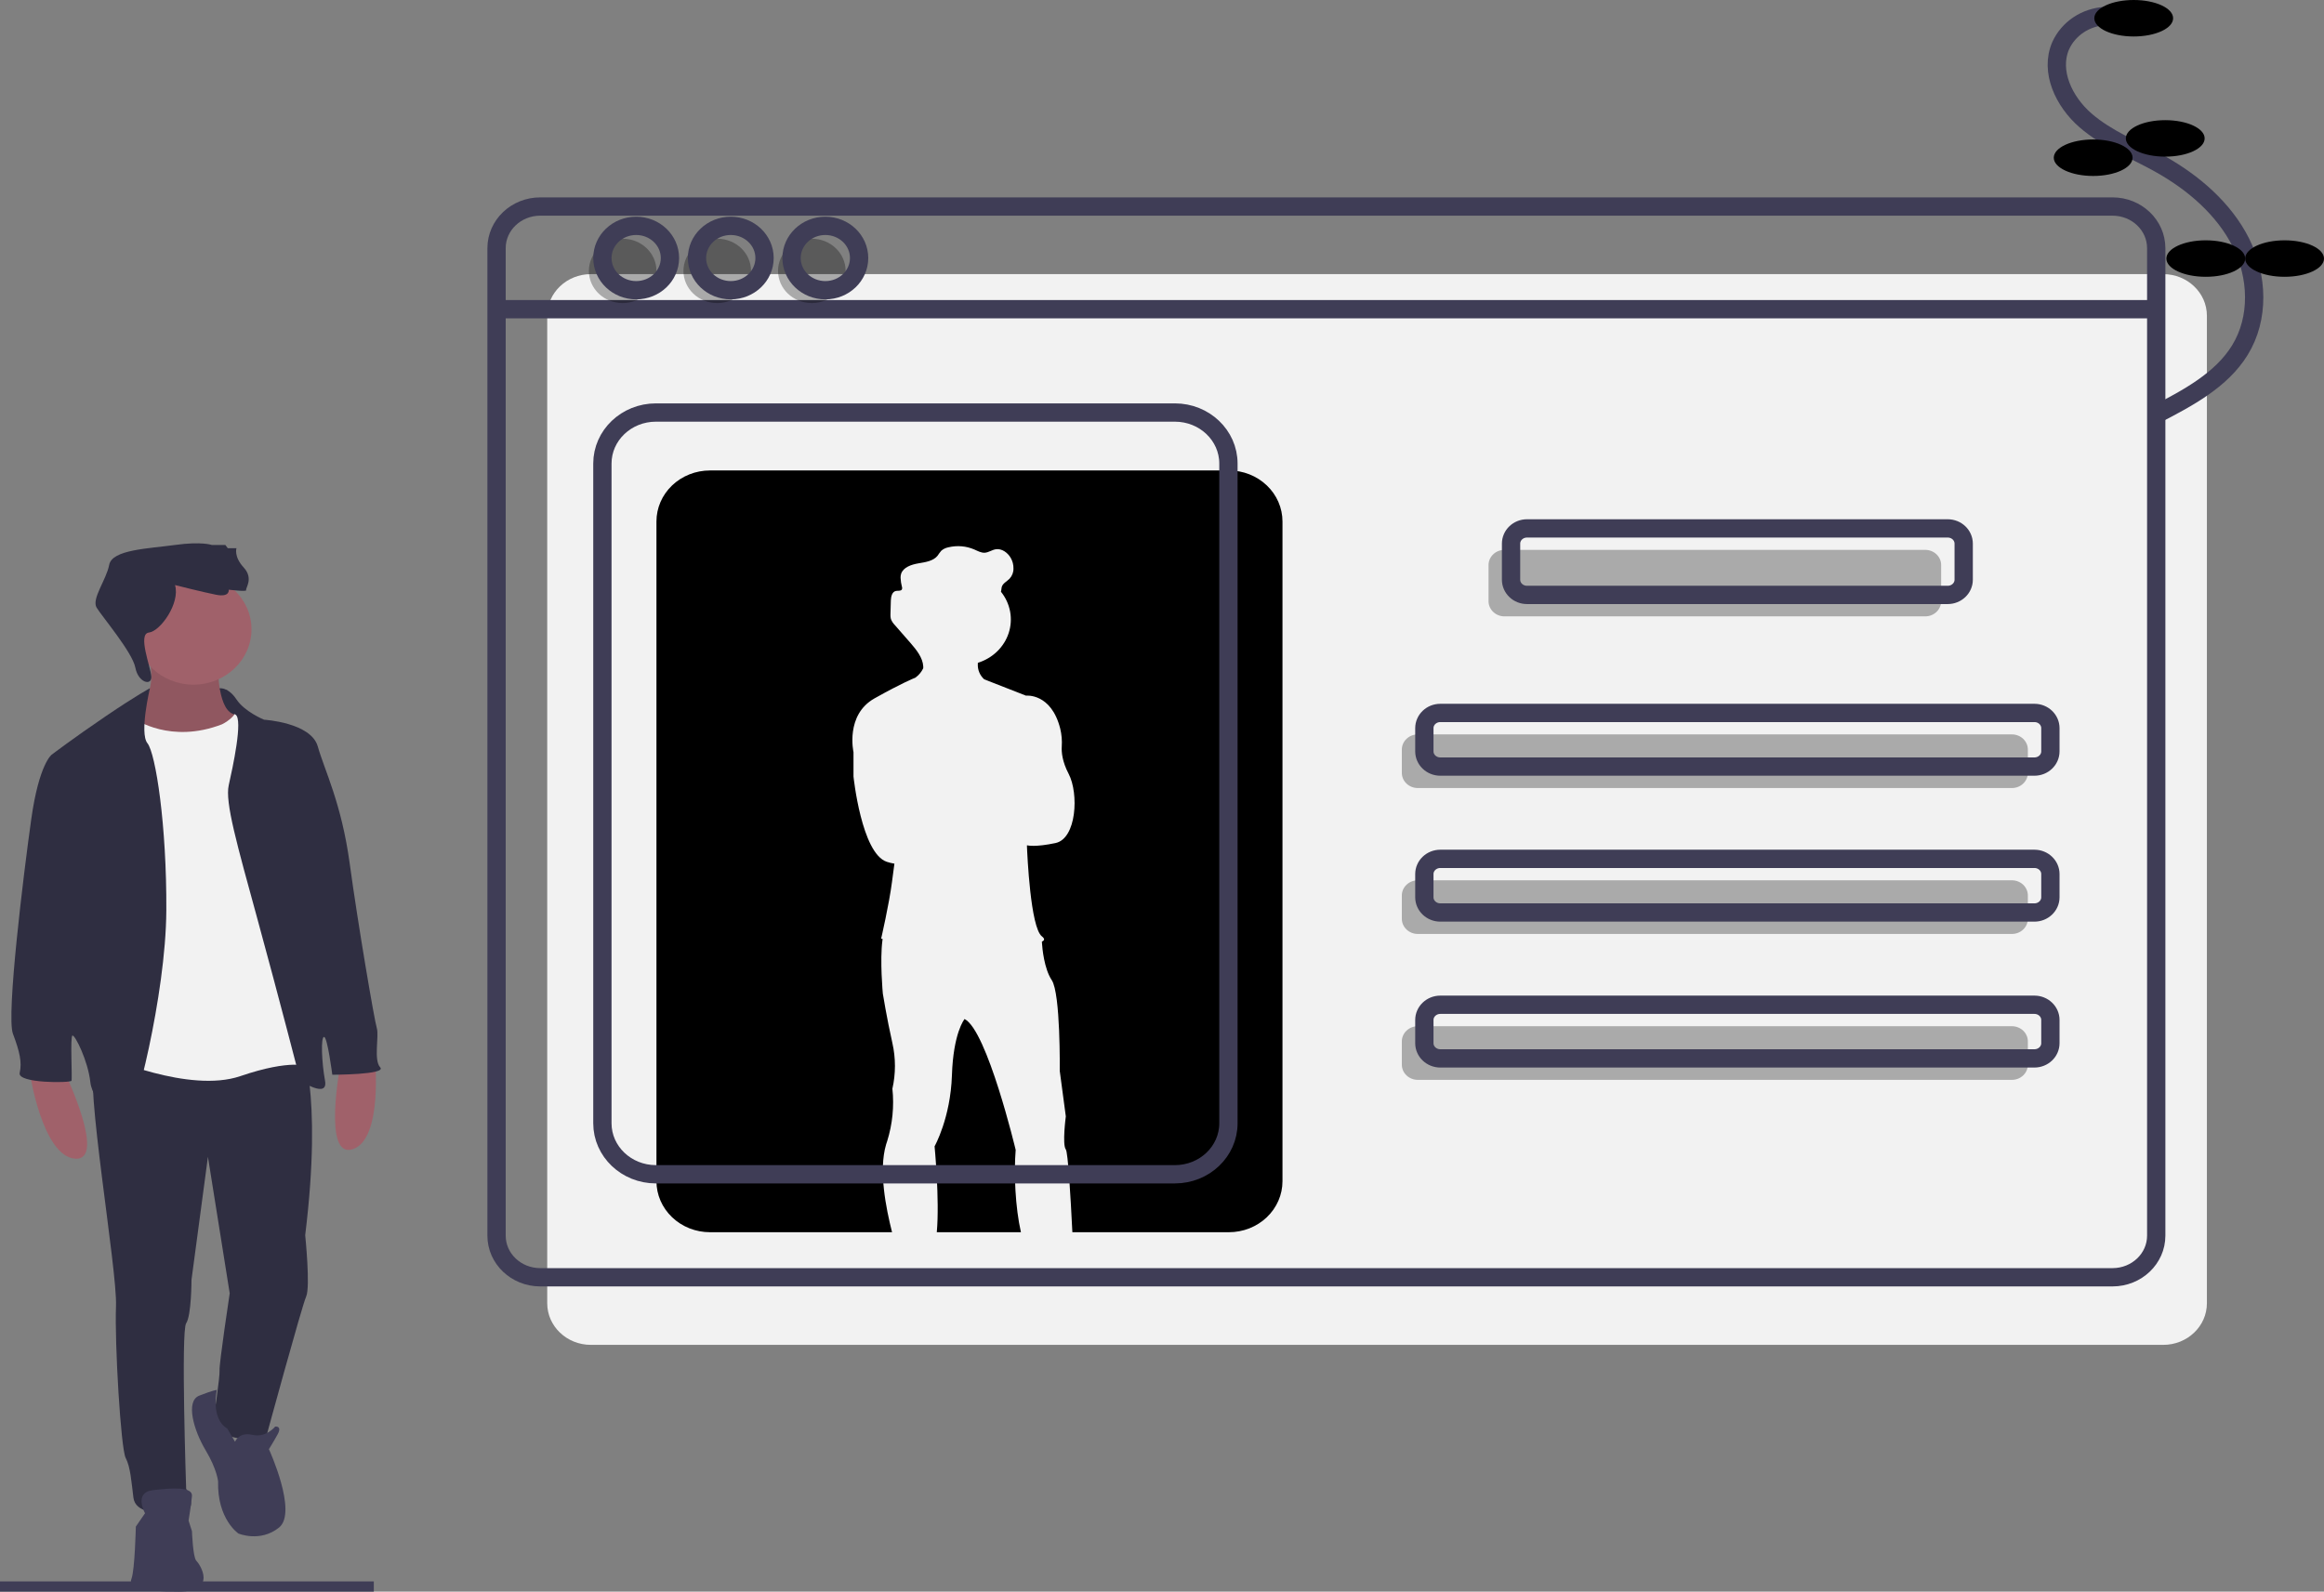 <svg width="127" height="87" viewBox="0 0 127 87" fill="none" xmlns="http://www.w3.org/2000/svg">
<rect x="0" y="0" width="127" height="87" fill="#808080" stroke="none"/>
<g clip-path="url(#clip0)">
<path d="M0 86.941H20.428" stroke="#3F3D56" stroke-miterlimit="10"/>
<path d="M118.214 14.984H32.291C30.973 14.984 29.904 16.003 29.904 17.259V71.236C29.904 72.493 30.973 73.512 32.291 73.512H118.214C119.532 73.512 120.601 72.493 120.601 71.236V17.259C120.601 16.003 119.532 14.984 118.214 14.984Z" fill="#F2F2F2"/>
<path d="M115.445 11.289H29.522C28.204 11.289 27.135 12.308 27.135 13.565V67.542C27.135 68.798 28.204 69.817 29.522 69.817H115.445C116.763 69.817 117.832 68.798 117.832 67.542V13.565C117.832 12.308 116.763 11.289 115.445 11.289Z" stroke="#3F3D56" stroke-miterlimit="10"/>
<path d="M27.135 16.901H117.832" stroke="#3F3D56" stroke-miterlimit="10"/>
<path opacity="0.3" d="M105.207 30.056H82.217C81.735 30.056 81.344 30.428 81.344 30.888V32.86C81.344 33.319 81.735 33.692 82.217 33.692H105.207C105.689 33.692 106.079 33.319 106.079 32.86V30.888C106.079 30.428 105.689 30.056 105.207 30.056Z" fill="black"/>
<path opacity="0.3" d="M109.945 40.143H77.479C76.997 40.143 76.606 40.515 76.606 40.975V42.243C76.606 42.703 76.997 43.075 77.479 43.075H109.945C110.427 43.075 110.817 42.703 110.817 42.243V40.975C110.817 40.515 110.427 40.143 109.945 40.143Z" fill="black"/>
<path opacity="0.3" d="M109.945 48.118H77.479C76.997 48.118 76.606 48.491 76.606 48.95V50.219C76.606 50.678 76.997 51.051 77.479 51.051H109.945C110.427 51.051 110.817 50.678 110.817 50.219V48.95C110.817 48.491 110.427 48.118 109.945 48.118Z" fill="black"/>
<path opacity="0.3" d="M109.945 56.094H77.479C76.997 56.094 76.606 56.467 76.606 56.926V58.194C76.606 58.654 76.997 59.026 77.479 59.026H109.945C110.427 59.026 110.817 58.654 110.817 58.194V56.926C110.817 56.467 110.427 56.094 109.945 56.094Z" fill="black"/>
<path d="M106.437 28.883H83.447C82.965 28.883 82.575 29.255 82.575 29.715V31.687C82.575 32.147 82.965 32.519 83.447 32.519H106.437C106.919 32.519 107.31 32.147 107.31 31.687V29.715C107.31 29.255 106.919 28.883 106.437 28.883Z" stroke="#3F3D56" stroke-miterlimit="10"/>
<path d="M111.175 38.97H78.71C78.228 38.97 77.837 39.342 77.837 39.802V41.07C77.837 41.53 78.228 41.902 78.71 41.902H111.175C111.657 41.902 112.048 41.53 112.048 41.07V39.802C112.048 39.342 111.657 38.97 111.175 38.97Z" stroke="#3F3D56" stroke-miterlimit="10"/>
<path d="M111.175 46.946H78.71C78.228 46.946 77.837 47.318 77.837 47.777V49.046C77.837 49.505 78.228 49.878 78.71 49.878H111.175C111.657 49.878 112.048 49.505 112.048 49.046V47.777C112.048 47.318 111.657 46.946 111.175 46.946Z" stroke="#3F3D56" stroke-miterlimit="10"/>
<path d="M111.175 54.921H78.71C78.228 54.921 77.837 55.294 77.837 55.753V57.022C77.837 57.481 78.228 57.853 78.71 57.853H111.175C111.657 57.853 112.048 57.481 112.048 57.022V55.753C112.048 55.294 111.657 54.921 111.175 54.921Z" stroke="#3F3D56" stroke-miterlimit="10"/>
<path opacity="0.3" d="M34.027 16.567C35.046 16.567 35.873 15.78 35.873 14.808C35.873 13.836 35.046 13.049 34.027 13.049C33.007 13.049 32.181 13.836 32.181 14.808C32.181 15.78 33.007 16.567 34.027 16.567Z" fill="black"/>
<path opacity="0.3" d="M39.195 16.567C40.215 16.567 41.041 15.78 41.041 14.808C41.041 13.836 40.215 13.049 39.195 13.049C38.176 13.049 37.349 13.836 37.349 14.808C37.349 15.78 38.176 16.567 39.195 16.567Z" fill="black"/>
<path opacity="0.3" d="M44.364 16.567C45.383 16.567 46.21 15.78 46.21 14.808C46.21 13.836 45.383 13.049 44.364 13.049C43.344 13.049 42.518 13.836 42.518 14.808C42.518 15.78 43.344 16.567 44.364 16.567Z" fill="black"/>
<path d="M34.765 15.864C35.785 15.864 36.611 15.076 36.611 14.104C36.611 13.133 35.785 12.345 34.765 12.345C33.745 12.345 32.919 13.133 32.919 14.104C32.919 15.076 33.745 15.864 34.765 15.864Z" stroke="#3F3D56" stroke-miterlimit="10"/>
<path d="M39.934 15.864C40.953 15.864 41.78 15.076 41.78 14.104C41.78 13.133 40.953 12.345 39.934 12.345C38.914 12.345 38.088 13.133 38.088 14.104C38.088 15.076 38.914 15.864 39.934 15.864Z" stroke="#3F3D56" stroke-miterlimit="10"/>
<path d="M45.102 15.864C46.122 15.864 46.948 15.076 46.948 14.104C46.948 13.133 46.122 12.345 45.102 12.345C44.083 12.345 43.256 13.133 43.256 14.104C43.256 15.076 44.083 15.864 45.102 15.864Z" stroke="#3F3D56" stroke-miterlimit="10"/>
<path d="M55.791 67.354C55.482 65.997 55.4 64.144 55.504 62.855C55.504 62.855 53.941 56.312 52.711 55.701L52.711 55.701C52.692 55.724 52.095 56.47 52.02 58.777C51.943 61.121 51.072 62.659 51.072 62.659C51.072 62.659 51.354 65.581 51.193 67.354L55.791 67.354Z" fill="black"/>
<path d="M67.158 25.716H38.798C38.414 25.716 38.033 25.788 37.678 25.928C37.324 26.068 37.001 26.274 36.729 26.533C36.458 26.792 36.242 27.099 36.095 27.437C35.948 27.776 35.873 28.138 35.873 28.504V64.566C35.873 64.932 35.948 65.294 36.095 65.633C36.242 65.971 36.458 66.278 36.729 66.537C37.001 66.796 37.324 67.002 37.678 67.142C38.033 67.282 38.414 67.354 38.798 67.354H48.748C48.416 66.04 48.003 63.989 48.421 62.562L48.421 62.561L48.421 62.562C48.441 62.495 48.462 62.43 48.485 62.366C48.772 61.44 48.868 60.47 48.767 59.51C48.952 58.689 48.952 57.84 48.767 57.019C48.459 55.652 48.244 54.309 48.244 54.309C48.244 54.309 48.075 52.503 48.223 51.395C48.226 51.371 48.23 51.348 48.233 51.324C48.181 51.313 48.152 51.306 48.152 51.306C48.152 51.306 48.587 49.427 48.741 48.23C48.777 47.948 48.825 47.59 48.877 47.208C48.735 47.186 48.595 47.152 48.459 47.107C47.076 46.643 46.641 42.444 46.641 42.444V41.114C46.641 41.114 46.179 39.075 47.793 38.172C49.347 37.302 49.968 37.064 50.012 37.047C50.023 37.039 50.035 37.032 50.047 37.023C50.223 36.892 50.362 36.721 50.452 36.526C50.454 36.493 50.455 36.459 50.453 36.426C50.427 35.949 50.079 35.516 49.748 35.137C49.466 34.814 49.184 34.491 48.902 34.169C48.806 34.072 48.731 33.958 48.684 33.833C48.667 33.763 48.659 33.692 48.661 33.621C48.661 33.595 48.661 33.568 48.662 33.542C48.667 33.301 48.673 33.061 48.682 32.82C48.691 32.61 48.746 32.345 48.962 32.301C49.074 32.279 49.223 32.318 49.282 32.224C49.302 32.186 49.307 32.142 49.297 32.1C49.296 32.103 49.296 32.106 49.295 32.11C49.294 32.106 49.294 32.102 49.293 32.098C49.248 31.929 49.221 31.757 49.213 31.583C49.21 31.505 49.222 31.427 49.247 31.352C49.373 31.003 49.803 30.86 50.184 30.794C50.565 30.729 50.992 30.672 51.231 30.382C51.295 30.285 51.364 30.193 51.439 30.103C51.548 30.008 51.683 29.944 51.828 29.916C52.301 29.802 52.8 29.844 53.245 30.036C53.429 30.116 53.614 30.224 53.816 30.212C54.026 30.199 54.205 30.058 54.412 30.024C54.746 29.969 55.066 30.208 55.231 30.491C55.336 30.671 55.389 30.874 55.383 31.08C55.387 31.285 55.309 31.483 55.166 31.636C55.022 31.782 54.807 31.881 54.747 32.073C54.723 32.151 54.729 32.235 54.707 32.314C54.704 32.324 54.7 32.333 54.697 32.343C54.7 32.348 54.705 32.352 54.709 32.357C54.961 32.674 55.129 33.043 55.201 33.434C55.273 33.825 55.245 34.227 55.121 34.606C54.996 34.985 54.779 35.33 54.486 35.613C54.193 35.895 53.833 36.107 53.437 36.23C53.436 36.255 53.435 36.279 53.435 36.304C53.428 36.458 53.455 36.612 53.516 36.755C53.576 36.898 53.668 37.027 53.785 37.133L56.067 38.025C56.067 38.025 57.441 37.866 57.937 39.821C58.017 40.146 58.045 40.48 58.022 40.813C58.004 41.107 58.046 41.626 58.398 42.298C58.962 43.372 58.834 45.838 57.681 46.082C56.589 46.313 56.164 46.216 56.123 46.205L56.12 46.248C56.138 46.711 56.311 50.702 56.938 51.184C57.112 51.318 57.078 51.408 56.936 51.469L56.937 51.469C56.937 51.469 56.938 51.495 56.94 51.541C56.959 51.833 57.056 52.944 57.476 53.577C57.963 54.309 57.912 58.533 57.912 58.533L58.244 61.023C58.244 61.023 58.04 62.562 58.244 62.83C58.361 62.982 58.502 65.341 58.602 67.354H67.158C67.934 67.354 68.678 67.06 69.227 66.537C69.776 66.014 70.084 65.305 70.084 64.566V28.504C70.084 28.138 70.008 27.776 69.861 27.437C69.714 27.099 69.499 26.792 69.227 26.533C68.955 26.274 68.633 26.068 68.278 25.928C67.923 25.788 67.543 25.716 67.158 25.716Z" fill="black"/>
<path d="M64.205 22.549H35.844C34.229 22.549 32.919 23.798 32.919 25.337V61.399C32.919 62.939 34.229 64.187 35.844 64.187H64.205C65.821 64.187 67.13 62.939 67.13 61.399V25.337C67.13 23.798 65.821 22.549 64.205 22.549Z" stroke="#3F3D56" stroke-miterlimit="10"/>
<path d="M12.408 37.724C12.408 37.724 11.26 37.401 11.014 37.752C10.768 38.104 11.35 40.655 11.35 40.655L13.878 40.802L12.996 38.678L12.408 37.724Z" fill="#2F2E41"/>
<path d="M3.562 58.671C3.562 58.671 5.863 63.485 4.091 63.333C2.319 63.182 1.632 58.671 1.632 58.671H3.562Z" fill="#A0616A"/>
<path d="M18.608 58.169C18.608 58.169 17.599 63.371 19.28 62.815C20.96 62.26 20.481 57.724 20.481 57.724L18.608 58.169Z" fill="#A0616A"/>
<path d="M11.918 36.517C11.918 36.517 11.892 38.937 12.87 39.062C13.848 39.189 12.315 40.474 12.315 40.474L10.569 40.802L8.057 40.625L6.947 39.264C6.947 39.264 8.904 38.382 8.057 35.635L11.918 36.517Z" fill="#A0616A"/>
<path opacity="0.1" d="M11.918 36.517C11.918 36.517 11.892 38.937 12.87 39.062C13.848 39.189 12.315 40.474 12.315 40.474L10.569 40.802L8.057 40.625L6.947 39.264C6.947 39.264 8.904 38.382 8.057 35.635L11.918 36.517Z" fill="black"/>
<path d="M16.414 56.982C16.414 56.982 17.656 59.528 16.678 67.517C16.678 67.517 16.969 70.34 16.731 70.869C16.493 71.398 14.536 78.582 14.536 78.582C14.536 78.582 12.024 79.111 11.68 77.523C11.68 77.523 12.024 75.255 11.998 74.902C11.971 74.549 12.553 70.693 12.553 70.693L11.363 63.233L10.464 69.962C10.464 69.962 10.464 71.903 10.173 72.331C9.882 72.76 10.173 81.379 10.173 81.379C10.173 81.379 10.993 82.69 9.75 82.715C8.507 82.74 7.396 82.69 7.29 81.858C7.185 81.026 7.132 80.195 6.867 79.69C6.603 79.186 6.259 73.415 6.339 71.398C6.418 69.382 4.593 59.024 5.175 57.94C5.757 56.856 16.414 56.982 16.414 56.982Z" fill="#2F2E41"/>
<path d="M10.569 37.424C12.322 37.424 13.743 36.07 13.743 34.4C13.743 32.73 12.322 31.375 10.569 31.375C8.817 31.375 7.396 32.73 7.396 34.4C7.396 36.07 8.817 37.424 10.569 37.424Z" fill="#A0616A"/>
<path d="M7.396 39.315C7.396 39.315 9.327 40.675 12.13 39.592C12.13 39.592 13.055 39.163 12.976 38.508C12.897 37.853 14.906 43.776 14.906 43.776L16.942 54.084L16.837 58.293C16.837 58.293 15.938 57.864 13.135 58.822C10.332 59.78 5.757 57.738 5.757 57.738L5.915 46.926L6.074 40.625L6.497 39.239C6.497 39.239 6.709 38.861 7.396 39.315Z" fill="#F2F2F2"/>
<path d="M12.006 37.623C12.006 37.623 12.473 37.55 12.923 38.231C13.373 38.911 14.43 39.34 14.43 39.34C14.43 39.34 16.995 39.491 17.366 40.802C17.736 42.112 18.661 43.902 19.111 47.203C19.56 50.505 20.459 55.772 20.592 56.201C20.724 56.629 20.407 57.94 20.777 58.343C21.147 58.746 18.159 58.746 18.159 58.746C18.159 58.746 17.894 56.68 17.709 56.68C17.524 56.68 17.577 58.066 17.762 59.074C17.947 60.082 16.414 59.074 16.414 59.074C16.414 59.074 15.224 54.462 14.086 50.303C12.949 46.145 12.288 43.851 12.5 42.919C12.711 41.986 13.293 39.315 12.87 39.063C12.447 38.811 12.006 37.623 12.006 37.623Z" fill="#2F2E41"/>
<path d="M8.193 37.62C8.193 37.62 7.502 37.979 5.757 39.163C4.011 40.348 2.821 41.255 2.821 41.255C2.821 41.255 2.134 41.759 1.711 44.758C1.288 47.758 0.336 55.52 0.706 56.503C1.076 57.486 1.208 58.066 1.076 58.646C0.944 59.225 3.853 59.2 3.906 59.074C3.959 58.948 3.826 56.654 3.959 56.604C4.091 56.554 4.805 57.965 4.937 59.15C5.069 60.334 6.603 61.267 6.947 61.267C7.29 61.267 9.062 54.437 9.089 49.774C9.115 45.111 8.507 41.18 8.057 40.625C7.608 40.071 8.193 37.62 8.193 37.62Z" fill="#2F2E41"/>
<path d="M12.844 78.808C12.844 78.808 13.055 78.254 13.796 78.43C14.536 78.607 15.039 77.977 15.039 77.977C15.039 77.977 15.435 77.926 15.171 78.405C14.906 78.884 14.695 79.212 14.695 79.212C14.695 79.212 16.281 82.664 15.25 83.496C14.219 84.328 13.029 83.824 13.029 83.824C13.029 83.824 11.865 83.042 11.918 80.976C11.918 80.976 11.865 80.32 11.231 79.262C10.596 78.203 10.12 76.59 10.887 76.288C11.654 75.986 11.851 75.974 11.851 75.974C11.851 75.974 11.492 77.539 12.419 78.085L12.844 78.808Z" fill="#3F3D56"/>
<path d="M7.925 82.715C7.925 82.715 7.29 81.581 8.348 81.455C9.406 81.329 10.543 81.253 10.49 81.782C10.437 82.311 10.305 83.118 10.305 83.118L10.49 83.698C10.49 83.698 10.543 85.134 10.728 85.311C10.913 85.487 11.918 86.999 9.776 86.999C7.634 86.999 7 86.772 7.185 86.294C7.37 85.815 7.423 83.446 7.423 83.446L7.925 82.715Z" fill="#3F3D56"/>
<path d="M9.565 31.98C9.565 31.98 11.046 32.358 11.812 32.51C12.579 32.661 12.5 32.233 12.5 32.233C12.5 32.233 13.505 32.358 13.452 32.258C13.399 32.157 13.875 31.628 13.32 31.023C12.764 30.418 12.923 29.964 12.923 29.964H12.447L12.315 29.788H11.574C11.574 29.788 11.019 29.586 9.565 29.788C8.11 29.989 6.127 30.04 5.968 30.872C5.81 31.703 4.99 32.736 5.281 33.215C5.572 33.694 7.238 35.66 7.396 36.492C7.555 37.324 8.296 37.508 8.269 36.987C8.242 36.467 7.502 34.652 8.137 34.576C8.771 34.501 9.856 32.963 9.565 31.98Z" fill="#2F2E41"/>
<path d="M115.048 0.875C114.524 0.903 114.018 1.07 113.587 1.357C113.157 1.644 112.818 2.039 112.61 2.499C112.001 3.904 112.786 5.553 113.964 6.577C115.142 7.602 116.656 8.187 118.031 8.956C119.878 9.99 121.538 11.424 122.462 13.266C123.386 15.108 123.485 17.389 122.398 19.148C121.39 20.781 119.556 21.758 117.808 22.66" stroke="#3F3D56" stroke-miterlimit="10"/>
<path d="M116.601 1.994C117.791 1.994 118.755 1.548 118.755 0.997C118.755 0.446 117.791 0 116.601 0C115.412 0 114.448 0.446 114.448 0.997C114.448 1.548 115.412 1.994 116.601 1.994Z" fill="black"/>
<path d="M118.324 8.562C119.514 8.562 120.478 8.116 120.478 7.565C120.478 7.015 119.514 6.568 118.324 6.568C117.135 6.568 116.171 7.015 116.171 7.565C116.171 8.116 117.135 8.562 118.324 8.562Z" fill="black"/>
<path d="M114.386 9.618C115.576 9.618 116.54 9.171 116.54 8.621C116.54 8.07 115.576 7.624 114.386 7.624C113.197 7.624 112.233 8.07 112.233 8.621C112.233 9.171 113.197 9.618 114.386 9.618Z" fill="black"/>
<path d="M120.539 15.13C121.729 15.13 122.693 14.684 122.693 14.133C122.693 13.583 121.729 13.136 120.539 13.136C119.35 13.136 118.386 13.583 118.386 14.133C118.386 14.684 119.35 15.13 120.539 15.13Z" fill="black"/>
<path d="M124.846 15.13C126.036 15.13 127 14.684 127 14.133C127 13.583 126.036 13.136 124.846 13.136C123.657 13.136 122.693 13.583 122.693 14.133C122.693 14.684 123.657 15.13 124.846 15.13Z" fill="black"/>
</g>
<defs>
<clipPath id="clip0">
<rect width="127" height="87" fill="white"/>
</clipPath>
</defs>
</svg>
